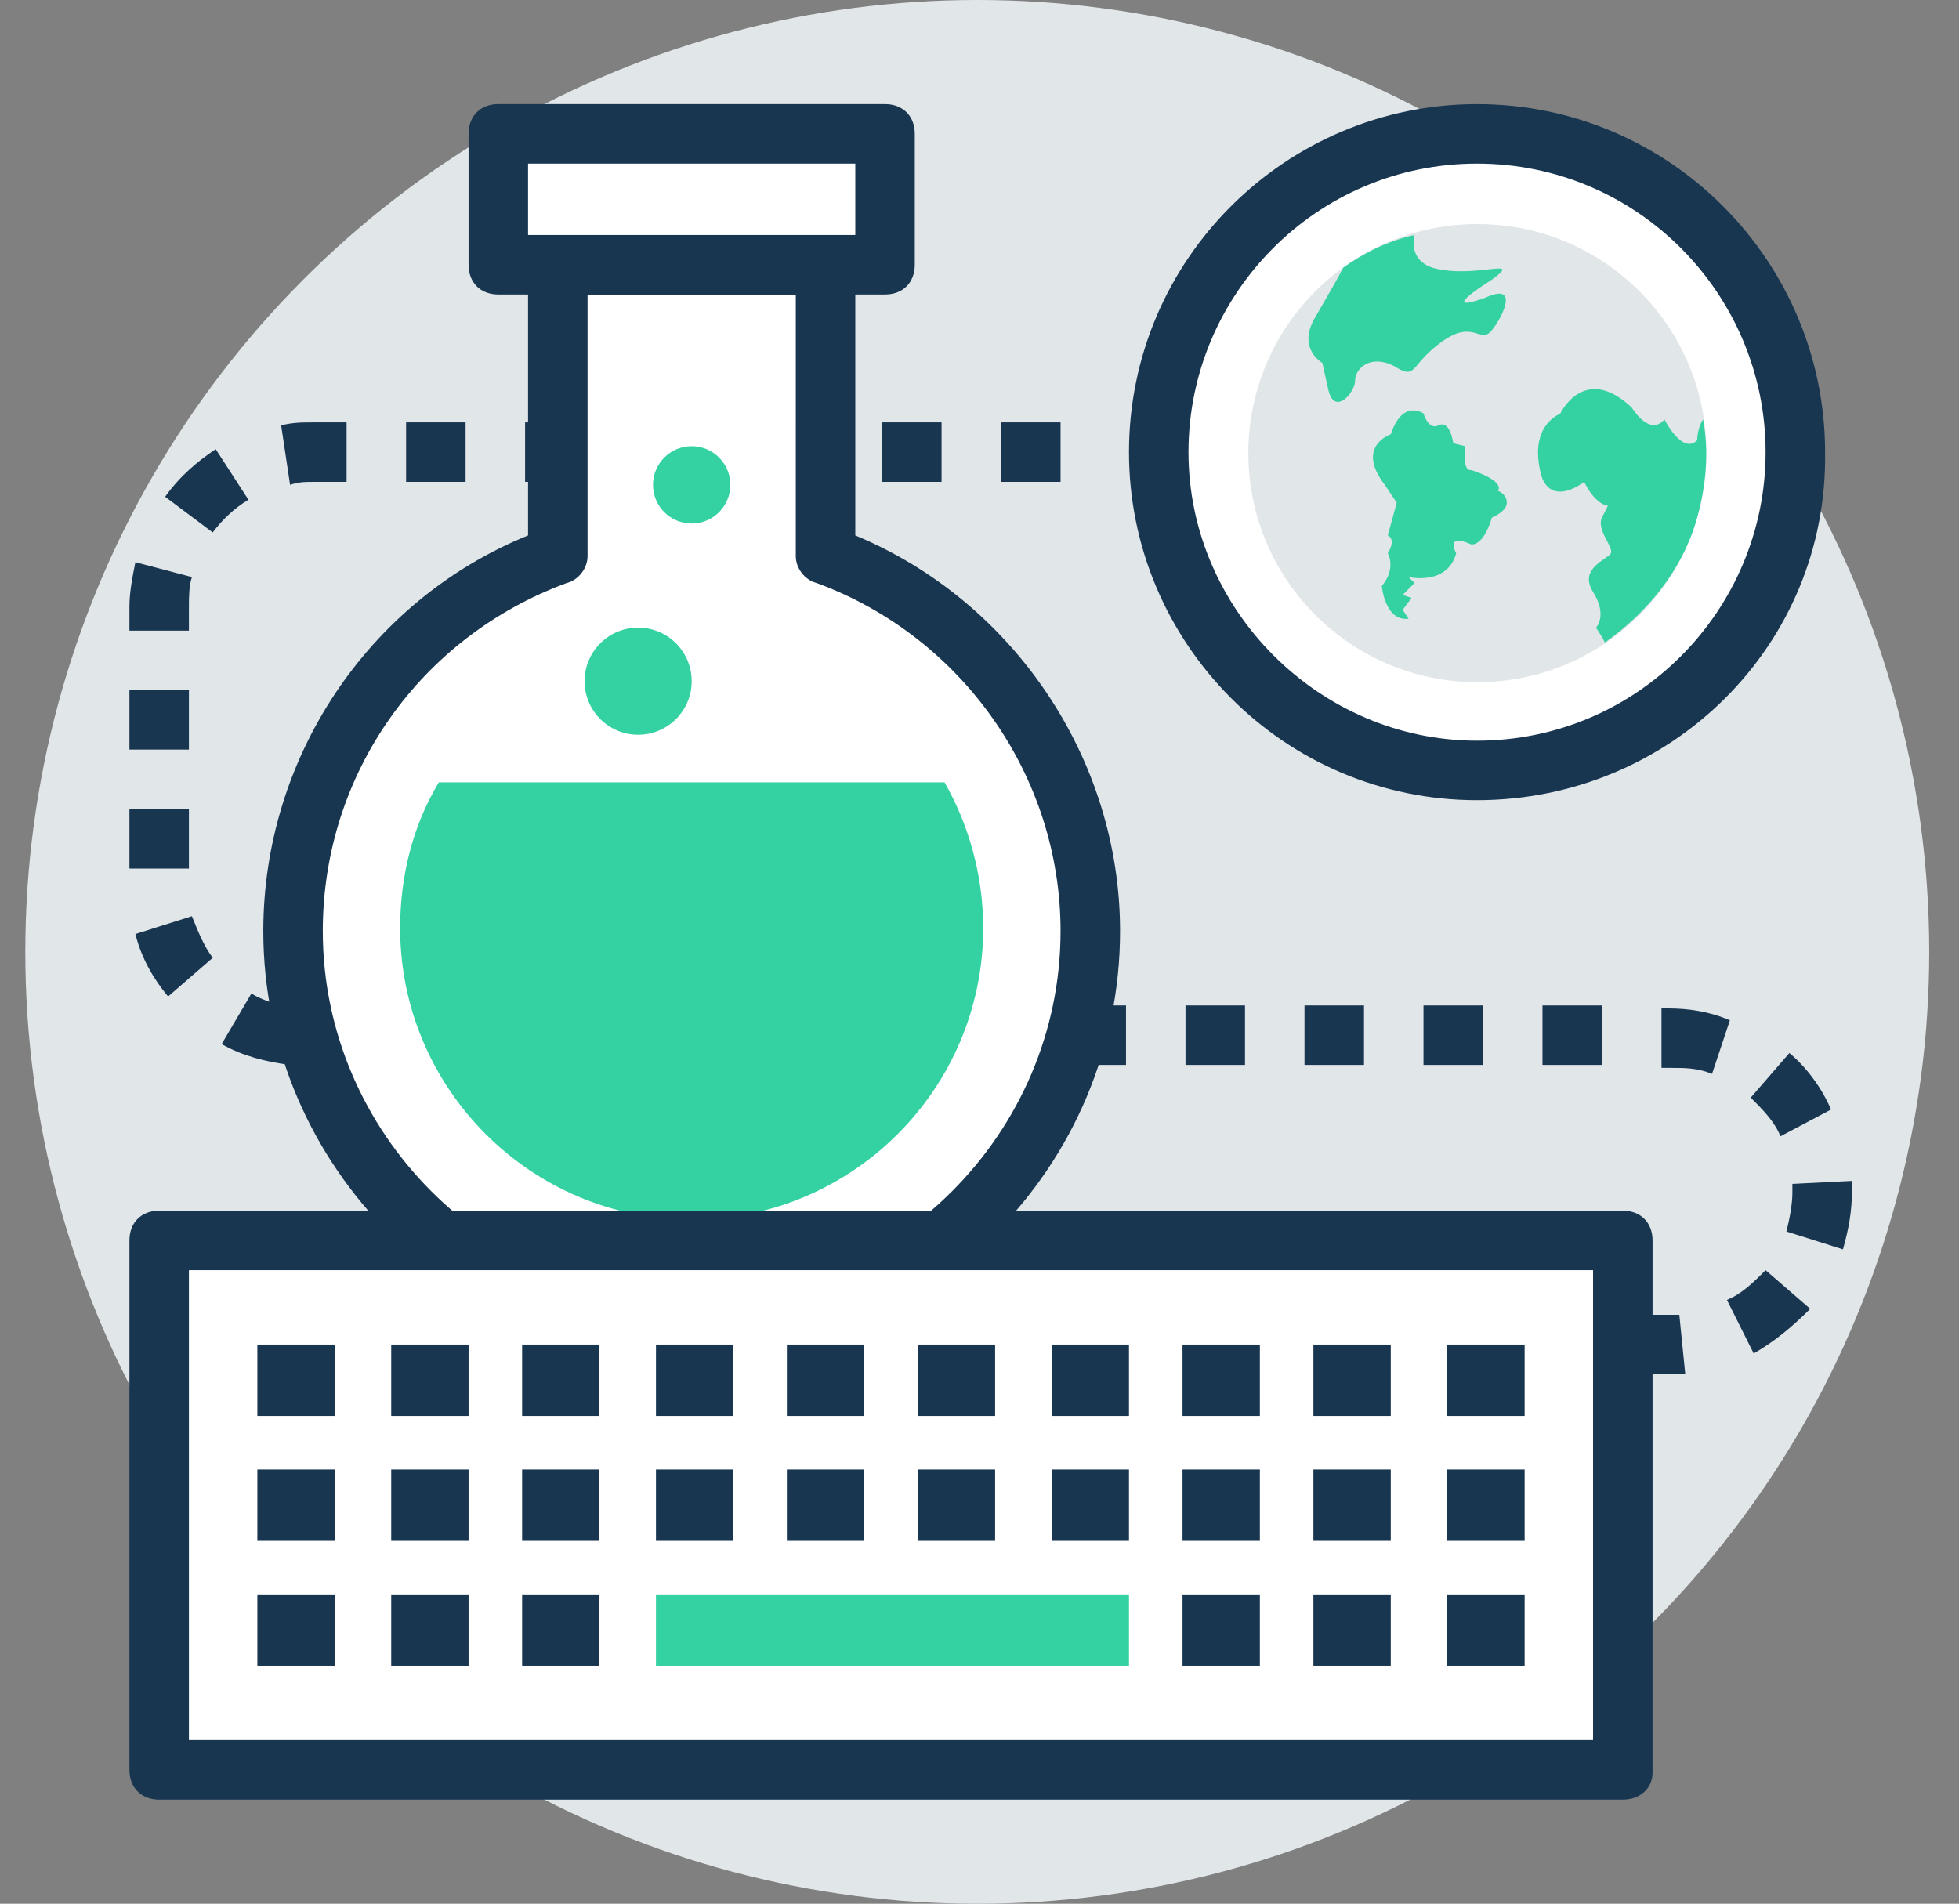<?xml version="1.0" encoding="utf-8"?>
<!-- Generator: Adobe Illustrator 16.0.0, SVG Export Plug-In . SVG Version: 6.00 Build 0)  -->
<!DOCTYPE svg PUBLIC "-//W3C//DTD SVG 1.1//EN" "http://www.w3.org/Graphics/SVG/1.1/DTD/svg11.dtd">
<svg version="1.1" id="Capa_1" xmlns="http://www.w3.org/2000/svg" xmlns:xlink="http://www.w3.org/1999/xlink" x="0px" y="0px"
	 width="875px" height="850.391px" viewBox="130.43 0 875 850.391" enable-background="new 130.43 0 875 850.391"
	 xml:space="preserve">
<rect x="130.43" y="0" width="875" height="850.391" fill="#808080" stroke="none"/>
<circle fill="#E1E6E9" cx="566.929" cy="425.194" r="425.194"/>
<path fill="#193651" d="M875.196,613.875h-19.931v-26.574h19.931c1.329,0,3.986,0,5.315,0l2.658,26.574
	C880.511,613.875,877.854,613.875,875.196,613.875z M913.73,604.574l-11.959-23.917c6.644-2.659,11.959-7.974,17.273-13.288
	l19.93,17.273C931.004,592.615,923.03,599.26,913.73,604.574z M953.593,558.068l-25.245-7.974
	c1.328-5.314,2.658-11.959,2.658-17.273c0-1.329,0-2.658,0-3.986l26.574-1.329c0,1.329,0,3.986,0,5.315
	C957.578,540.794,956.249,548.768,953.593,558.068z M925.688,507.576c-2.658-6.645-7.973-11.959-13.288-17.274l17.274-19.93
	c7.973,6.644,14.615,15.944,18.603,25.245L925.688,507.576z M895.129,479.672c-6.645-2.658-11.959-2.658-18.604-2.658h-3.985
	v-26.574h2.658c9.301,0,18.603,1.329,27.903,5.314L895.129,479.672z M845.966,475.687H819.39v-26.574h26.575V475.687z
	 M792.815,475.687H766.24v-26.574h26.575V475.687z M739.666,475.687h-26.574v-26.574h26.574V475.687z M686.517,475.687h-26.574
	v-26.574h26.574V475.687z M633.367,475.687h-26.575v-26.574h26.575V475.687z M580.218,475.687h-26.574v-26.574h26.574V475.687z
	 M527.069,475.687h-26.575v-26.574h26.575V475.687z M473.918,475.687h-26.574v-26.574h26.574V475.687z M420.769,475.687h-26.574
	v-26.574h26.574V475.687z M367.62,475.687h-26.574v-26.574h26.574V475.687z M314.469,475.687h-26.574v-26.574h26.574V475.687z
	 M259.992,475.687c-10.63-1.329-21.26-3.985-30.561-9.301l13.288-22.589c6.645,3.986,13.288,5.315,19.931,6.645L259.992,475.687z
	 M205.513,445.126c-6.644-7.973-11.959-17.273-14.615-27.903l25.245-7.973c2.658,6.644,5.315,13.288,9.301,18.603L205.513,445.126z
	 M214.816,387.99h-26.574v-26.574h26.574V387.99z M214.816,334.841h-26.574v-26.574h26.574V334.841z M214.816,281.692h-26.574
	v-10.63c0-6.644,1.329-13.288,2.658-19.93l25.245,6.644c-1.329,3.985-1.329,9.3-1.329,13.288V281.692z M225.446,237.844
	l-21.26-15.945c6.645-9.301,14.615-15.945,22.589-21.26l14.615,22.589C234.747,227.214,229.431,232.529,225.446,237.844z
	 M259.992,216.583l-3.986-26.575c5.315-1.329,9.301-1.329,14.616-1.329h14.615v26.575h-14.615
	C266.635,215.255,263.979,215.255,259.992,216.583z M604.135,215.255h-26.574v-26.574h26.574V215.255z M550.985,215.255h-26.574
	v-26.574h26.574V215.255z M497.836,215.255h-26.574v-26.574h26.574V215.255z M444.687,215.255h-26.574v-26.574h26.574V215.255z
	 M391.537,215.255h-26.575v-26.574h26.575V215.255z M338.387,215.255h-26.574v-26.574h26.574V215.255z"/>
<path fill="#FFFFFF" d="M499.165,248.474V118.257H379.579v130.215c-69.093,25.245-118.256,90.355-118.256,167.419
	c0,98.326,79.723,178.052,178.051,178.052s178.052-79.724,178.052-178.052C617.422,338.827,568.259,272.39,499.165,248.474z"/>
<path fill="#193651" d="M439.373,607.231c-104.971,0-191.338-86.367-191.338-191.338c0-77.066,46.506-147.489,118.256-176.722
	V118.257c0-7.974,5.315-13.288,13.288-13.288h119.586c7.974,0,13.288,5.314,13.288,13.288v120.915
	c70.423,29.233,118.257,99.656,118.257,176.722C630.71,520.864,545.67,607.231,439.373,607.231z M392.866,131.545v116.929
	c0,5.315-3.986,10.63-9.301,11.959c-65.108,23.918-108.956,85.038-108.956,155.463c0,90.354,74.408,164.763,164.764,164.763
	c90.354,0,164.763-74.408,164.763-164.763c0-69.094-43.849-131.545-108.956-155.463c-5.314-1.329-9.301-6.644-9.301-11.959V131.545
	H392.866L392.866,131.545z"/>
<path fill="#34D1A2" d="M326.428,349.457c-11.959,19.93-17.273,42.519-17.273,65.107c0,71.752,58.464,130.216,130.216,130.216
	s130.215-58.464,130.215-130.216c0-23.918-6.644-46.507-17.273-65.107H326.428L326.428,349.457z"/>
<path fill="#FFFFFF" d="M790.158,344.142c-78.396,0-142.174-63.778-142.174-142.174S711.762,59.793,790.158,59.793
	c78.396,0,142.175,63.778,142.175,142.174C933.662,280.363,868.552,344.142,790.158,344.142z"/>
<path fill="#193651" d="M790.158,357.43c-86.367,0-155.462-70.422-155.462-155.462c0-86.367,70.422-155.462,155.462-155.462
	c86.367,0,155.463,70.423,155.463,155.462C946.948,288.334,876.525,357.43,790.158,357.43z M790.158,73.081
	c-71.752,0-128.888,58.464-128.888,128.886c0,70.423,58.464,128.886,128.888,128.886c71.752,0,128.889-58.463,128.889-128.886
	C919.047,131.545,861.91,73.081,790.158,73.081z"/>
<ellipse fill="#E1E6E9" cx="790.324" cy="202.409" rx="102.315" ry="102.315"/>
<g>
	<path fill="#34D1A2" d="M799.459,219.241c0,0,3.985-3.986-11.959-9.301c0,0-3.985,1.329-2.658-10.63l-5.314-1.329
		c0,0-1.329-10.63-6.645-7.973c0,0-3.985,2.659-6.644-5.315c0,0-9.301-6.644-14.616,9.301c0,0-15.944,5.315-2.658,22.589
		l5.315,7.973l-3.986,14.615c0,0,3.986,1.329,0,7.973c0,0,3.986,6.644-2.658,14.616c0,0,1.329,15.945,11.959,14.616l-2.658-3.986
		l3.985-5.315l-3.985-1.329l5.315-5.315l-2.659-2.658c0,0,17.274,3.986,21.26-10.63c0,0-5.314-9.301,6.645-3.986
		c0,0,5.314,1.329,9.3-11.959c0,0,6.645-2.658,6.645-6.644C803.444,220.57,799.459,219.241,799.459,219.241z"/>
	<path fill="#34D1A2" d="M891.141,187.352c-2.659,3.985-2.659,9.3-2.659,9.3c-6.644,6.644-14.615-9.3-14.615-9.3
		c-6.644,7.973-14.615-5.315-14.615-5.315c-21.26-19.931-31.89,2.658-31.89,2.658c-15.944,7.973-7.973,29.232-7.973,29.232
		c5.314,11.959,18.603,1.33,18.603,1.33c5.315,10.629,10.63,10.629,10.63,10.629s0,0-2.658,5.315s5.314,13.288,3.985,15.945
		c-1.329,2.658-14.615,6.644-7.973,17.274c6.643,10.629,1.329,15.944,1.329,15.944s2.658,3.986,3.985,6.644
		c18.604-13.288,34.548-31.889,41.19-55.807C892.47,216.583,893.8,201.967,891.141,187.352z"/>
	<path fill="#34D1A2" d="M721.063,162.105c0,0,0,0,2.658,11.959c2.658,11.958,11.959,1.329,11.959-3.986s6.644-11.959,17.273-6.644
		c10.63,6.644,6.645,0,21.26-10.63s17.273,1.329,22.589-5.315c5.314-6.644,11.959-21.259-2.658-14.615
		c-14.616,5.314-11.959,1.329,2.658-7.974c14.615-10.629-7.974,0-26.575-5.314c-7.973-2.658-9.3-9.301-7.973-14.616
		c-11.959,2.658-22.589,7.973-31.89,14.616c-2.658,5.314-6.644,11.959-11.959,21.259
		C709.105,155.462,721.063,162.105,721.063,162.105z"/>
</g>
<rect x="201.528" y="554.082" fill="#FFFFFF" width="653.737" height="237.845"/>
<g>
	<path fill="#193651" d="M855.265,803.884H201.528c-7.974,0-13.288-5.315-13.288-13.288V554.082c0-7.973,5.314-13.288,13.288-13.288
		h653.737c7.974,0,13.289,5.315,13.289,13.288v237.845C868.552,798.568,863.237,803.884,855.265,803.884z M214.816,777.31h627.163
		v-209.94H214.816V777.31z"/>
	<rect x="245.377" y="600.587" fill="#193651" width="34.547" height="31.89"/>
	<rect x="305.169" y="600.587" fill="#193651" width="34.548" height="31.89"/>
	<rect x="363.635" y="600.587" fill="#193651" width="34.548" height="31.89"/>
	<rect x="423.427" y="600.587" fill="#193651" width="34.548" height="31.89"/>
	<rect x="481.891" y="600.587" fill="#193651" width="34.548" height="31.89"/>
	<rect x="540.355" y="600.587" fill="#193651" width="34.548" height="31.89"/>
	<rect x="600.148" y="600.587" fill="#193651" width="34.548" height="31.89"/>
	<rect x="658.613" y="600.587" fill="#193651" width="34.548" height="31.89"/>
	<rect x="717.077" y="600.587" fill="#193651" width="34.548" height="31.89"/>
	<rect x="776.87" y="600.587" fill="#193651" width="34.548" height="31.89"/>
	<rect x="245.377" y="656.395" fill="#193651" width="34.547" height="31.889"/>
	<rect x="305.169" y="656.395" fill="#193651" width="34.548" height="31.889"/>
	<rect x="363.635" y="656.395" fill="#193651" width="34.548" height="31.889"/>
	<rect x="423.427" y="656.395" fill="#193651" width="34.548" height="31.889"/>
	<rect x="481.891" y="656.395" fill="#193651" width="34.548" height="31.889"/>
	<rect x="540.355" y="656.395" fill="#193651" width="34.548" height="31.889"/>
	<rect x="600.148" y="656.395" fill="#193651" width="34.548" height="31.889"/>
	<rect x="658.613" y="656.395" fill="#193651" width="34.548" height="31.889"/>
	<rect x="717.077" y="656.395" fill="#193651" width="34.548" height="31.889"/>
	<rect x="776.87" y="656.395" fill="#193651" width="34.548" height="31.889"/>
	<rect x="245.377" y="712.201" fill="#193651" width="34.547" height="31.89"/>
	<rect x="305.169" y="712.201" fill="#193651" width="34.548" height="31.89"/>
	<rect x="363.635" y="712.201" fill="#193651" width="34.548" height="31.89"/>
	<rect x="658.613" y="712.201" fill="#193651" width="34.548" height="31.89"/>
	<rect x="717.077" y="712.201" fill="#193651" width="34.548" height="31.89"/>
	<rect x="776.87" y="712.201" fill="#193651" width="34.548" height="31.89"/>
	<rect x="423.427" y="712.201" fill="#34D1A2" width="211.269" height="31.89"/>
</g>
<rect x="353.003" y="59.793" fill="#FFFFFF" width="172.735" height="58.464"/>
<path fill="#193651" d="M525.74,131.545H353.003c-7.973,0-13.288-5.315-13.288-13.288V59.793c0-7.973,5.315-13.288,13.288-13.288
	h172.735c7.973,0,13.288,5.315,13.288,13.288v58.464C539.028,126.23,533.711,131.545,525.74,131.545z M366.291,104.97h146.161
	V73.081H366.291V104.97z"/>
<g>
	<circle fill="#34D1A2" cx="415.455" cy="304.279" r="23.918"/>
	<circle fill="#34D1A2" cx="439.373" cy="216.583" r="17.274"/>
</g>
</svg>
